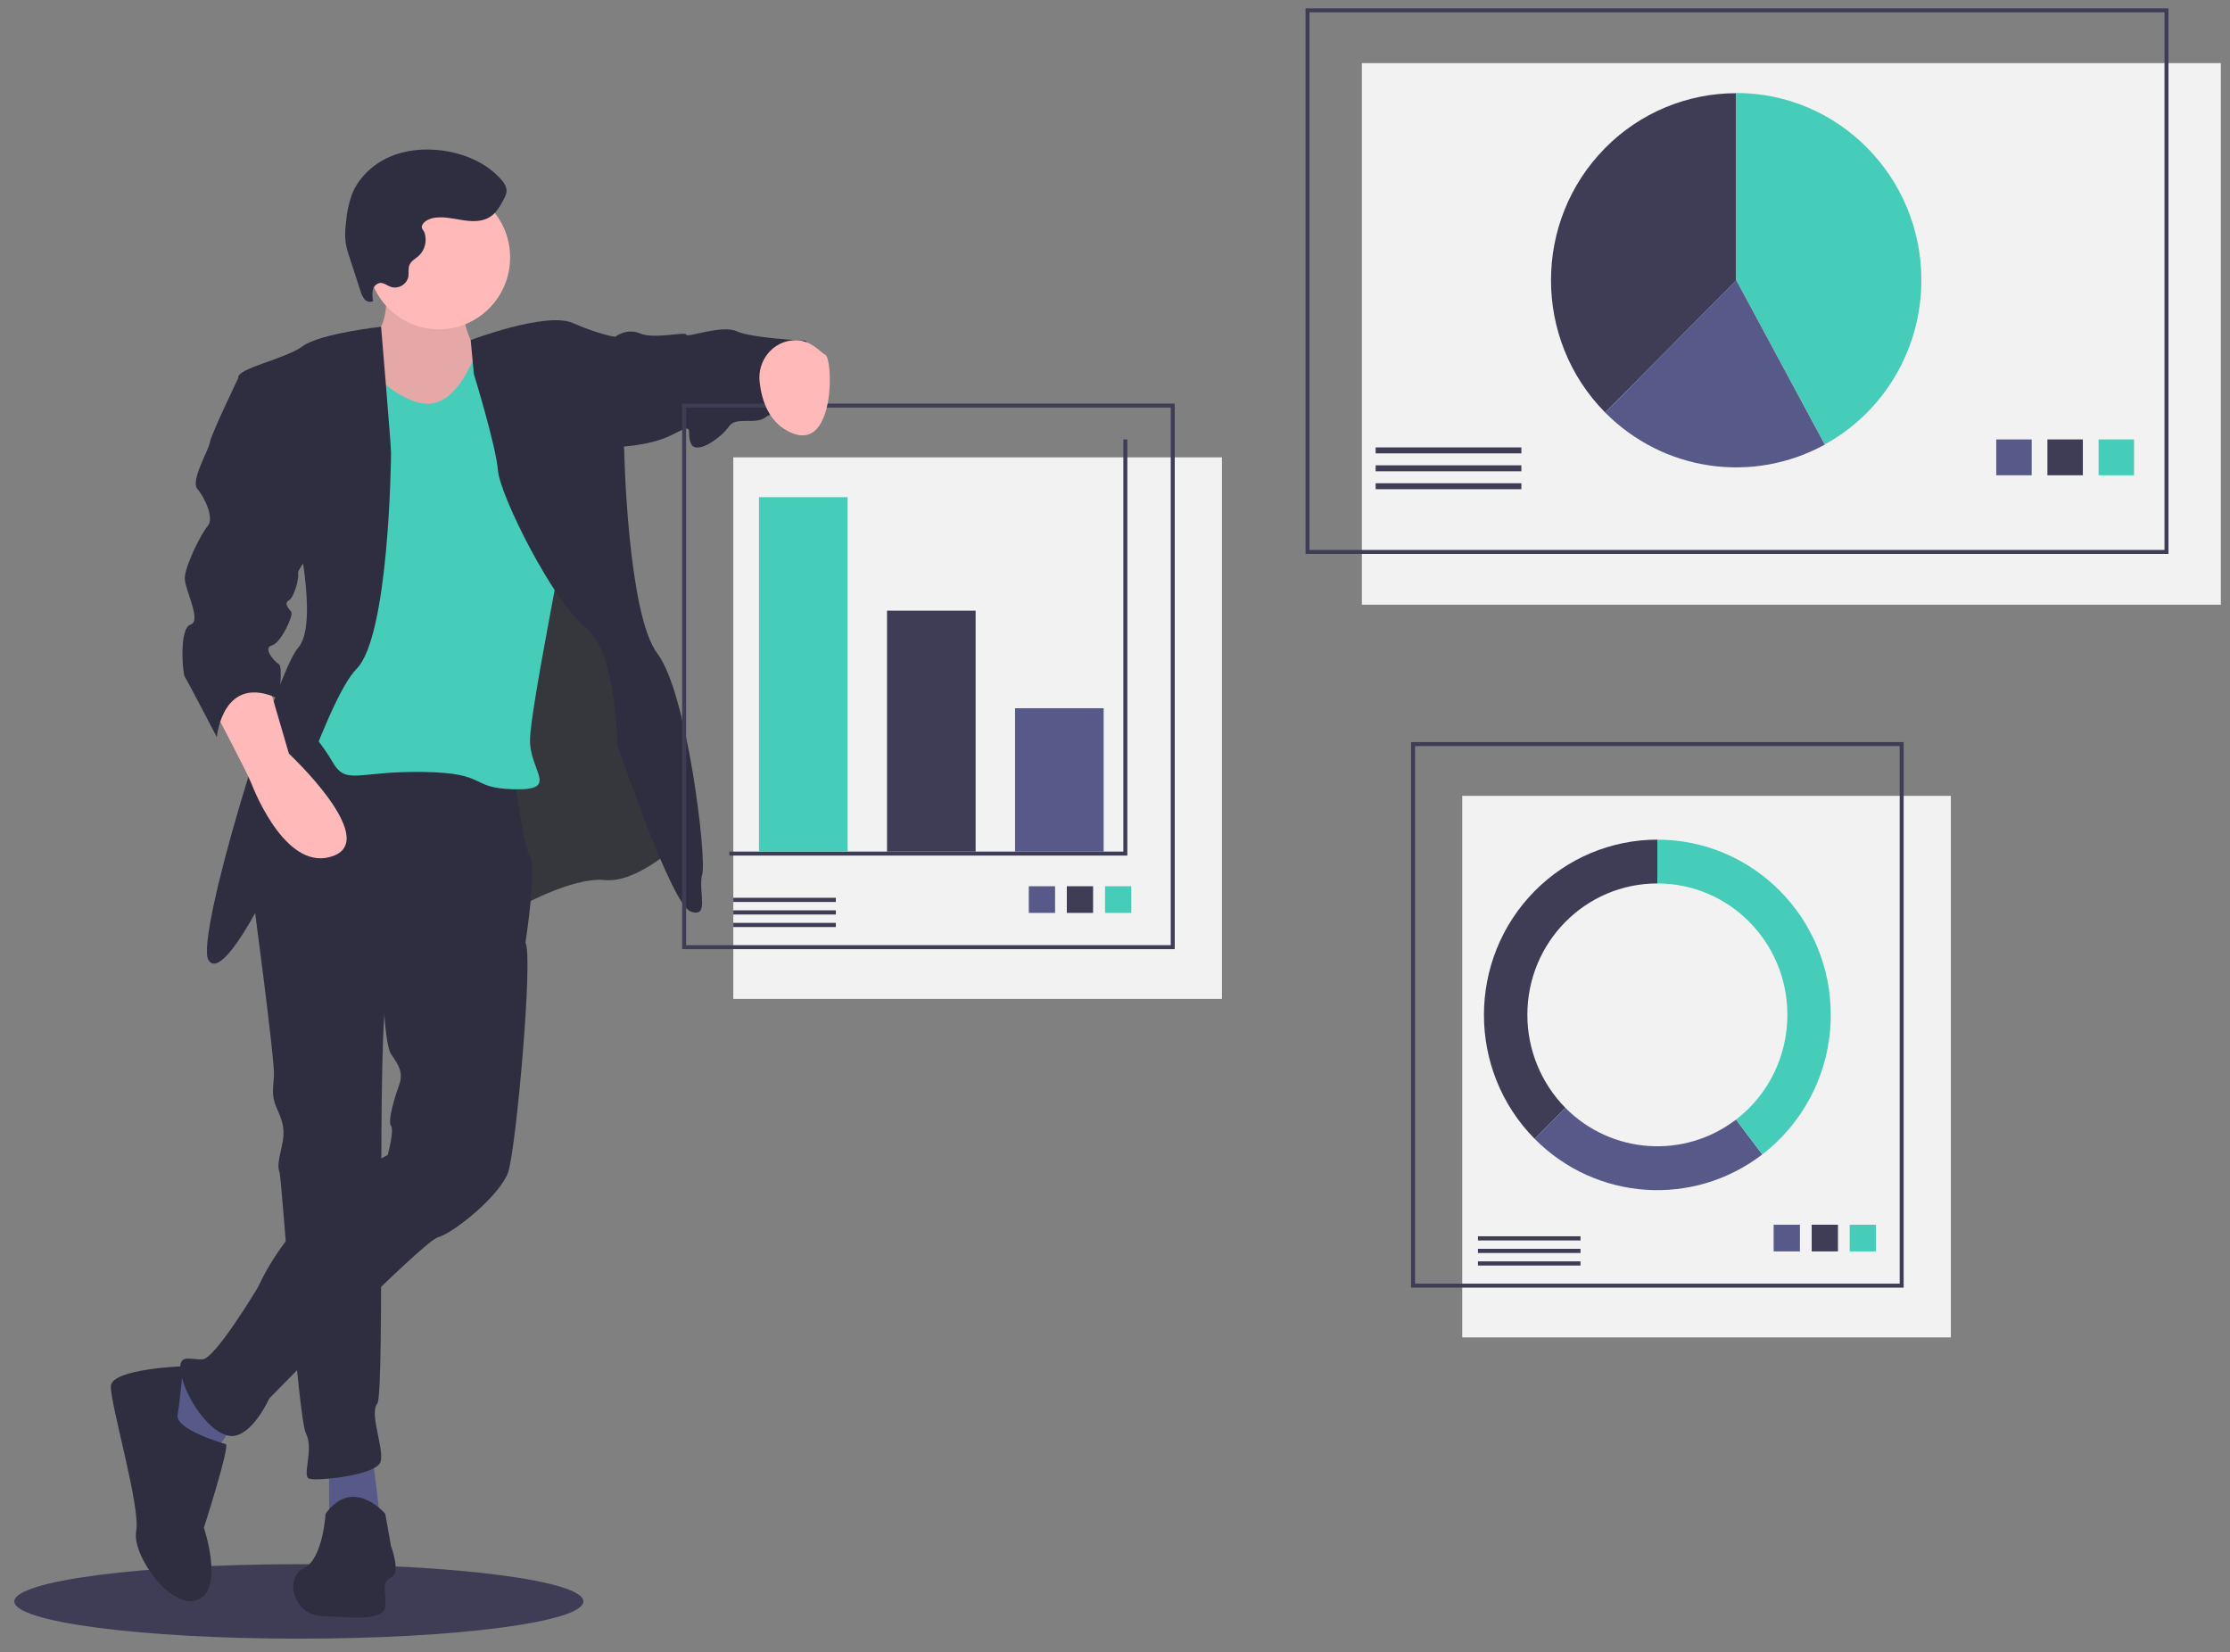 <?xml version="1.0" encoding="utf-8"?>
<!-- Generator: Adobe Illustrator 26.0.1, SVG Export Plug-In . SVG Version: 6.00 Build 0)  -->
<svg version="1.1" id="fa973782-3a18-4630-a762-87130b613ac3"
	 xmlns="http://www.w3.org/2000/svg" xmlns:xlink="http://www.w3.org/1999/xlink" x="0px" y="0px" viewBox="0 0 1120 829.8"
	 style="enable-background:new 0 0 1120 829.8;" xml:space="preserve">
<rect x="0" y="0" width="1120" height="829.8" fill="#808080" stroke="none"/>
<style type="text/css">
	.st0{fill:#3F3D56;}
	.st1{fill:#F2F2F2;}
	.st2{fill:none;stroke:#3F3D56;stroke-width:2;stroke-miterlimit:10;}
	.st3{fill:#46CDB9;}
	.st4{fill:#575A89;}
	.st5{fill:#FFB9B9;}
	.st6{opacity:0.1;enable-background:new    ;}
	.st7{fill:#36373D;}
	.st8{fill:#2F2E41;}
</style>
<ellipse class="st0" cx="150.1" cy="804.3" rx="142.9" ry="18.7"/>
<rect x="684" y="31.7" class="st1" width="431.4" height="272"/>
<rect x="656.7" y="5.2" class="st2" width="431.4" height="272"/>
<path class="st0" d="M806.2,207.2c-36.3-36.7-36.3-96.2,0-132.9c17.4-17.6,41.1-27.5,65.8-27.5v94L806.2,207.2z"/>
<path class="st3" d="M872,46.7c51.4,0,93,42.1,93,94c0,34.4-18.6,66.1-48.5,82.5L872,140.7V46.7z"/>
<path class="st4" d="M806.2,207.2l65.8-66.5l44.5,82.6C880.2,243.2,835.4,236.7,806.2,207.2L806.2,207.2z"/>
<rect x="1054" y="220.7" class="st3" width="17.8" height="18"/>
<rect x="1028.3" y="220.7" class="st0" width="17.8" height="18"/>
<rect x="1002.6" y="220.7" class="st4" width="17.8" height="18"/>
<rect x="690.9" y="224.7" class="st0" width="73.2" height="3"/>
<rect x="690.9" y="233.7" class="st0" width="73.2" height="3"/>
<rect x="690.9" y="242.7" class="st0" width="73.2" height="3"/>
<rect x="734.4" y="399.7" class="st1" width="245.4" height="272"/>
<rect x="709.7" y="373.7" class="st2" width="245.4" height="272"/>
<rect x="929" y="615.1" class="st3" width="13.2" height="13.4"/>
<rect x="909.9" y="615.1" class="st0" width="13.2" height="13.4"/>
<rect x="890.8" y="615.1" class="st4" width="13.2" height="13.4"/>
<rect x="742.3" y="620.9" class="st0" width="51.5" height="2.1"/>
<rect x="742.3" y="627.2" class="st0" width="51.5" height="2.1"/>
<rect x="742.3" y="633.5" class="st0" width="51.5" height="2.1"/>
<path class="st0" d="M832.4,421.7v22c-36.1,0-65.3,29.5-65.3,66c0,17.5,6.9,34.3,19.1,46.7L770.8,572c-34-34.4-34-90.1,0-124.5
	C787.1,431,809.3,421.7,832.4,421.7z"/>
<path class="st4" d="M770.8,572l15.4-15.6c23.1,23.3,59.7,25.8,85.7,5.9l13.2,17.5C850.4,606.4,801.6,603.1,770.8,572z"/>
<path class="st3" d="M897.7,509.7c0-36.5-29.2-66-65.3-66v-22c48.1,0,87.1,39.4,87.1,88c0,27.5-12.7,53.4-34.4,70.1l-13.2-17.5
	C888.2,549.8,897.7,530.4,897.7,509.7z"/>
<path class="st5" d="M193.5,134.2c0,0,4,30.3-6.3,33.8s-7.5,30.3-7.5,30.3l31.1,23.9l27.7,2.3l6.9-36.1l-4-9.3
	c0,0-15.6-18.7-4.6-37.9S193.5,134.2,193.5,134.2z"/>
<path class="st6" d="M193.5,134.2c0,0,4,30.3-6.3,33.8s-7.5,30.3-7.5,30.3l31.1,23.9l27.7,2.3l6.9-36.1l-4-9.3
	c0,0-15.6-18.7-4.6-37.9S193.5,134.2,193.5,134.2z"/>
<path class="st7" d="M222.4,370.3l36.3,86.3c0,0,28.3-16.3,45-14.6c16.7,1.7,37.5-18.7,37.5-18.7l-20.8-101.4l-38.6-107.8
	l-53.6,34.4L222.4,370.3z"/>
<polygon class="st4" points="165.3,737 165.3,764.9 191.2,764.9 187.2,732.3 "/>
<polygon class="st4" points="97.8,688.6 78.8,700.2 92.6,732.3 107,730.5 120.9,710.7 "/>
<path class="st8" d="M160.1,362.1l-34,81c0,0,12.1,89.8,11.5,97.3s-1.2,10.5,1.7,16.9s4,10.5,2.3,18.1s-2.3,10.5-1.2,13.4
	s9.2,123,13.3,131.2s-2.3,21.6,1.7,22.7c4,1.2,34-1.7,35.8-8.7c1.7-7-5.8-23.9-1.7-29.1s-0.6-194.1,5.2-206.9s69.2-24.5,69.2-24.5
	s5.8-37.3,2.3-43.1c-3.5-5.8-8.1-42.6-8.1-42.6L160.1,362.1z"/>
<path class="st8" d="M193.5,760.3c0,0-16.1-19.2-30,0c0,0-1.2,22.7-11,27.4s-5.2,23.3,8.7,23.9s31.7,2.9,32.3-4.7
	s-2.3-12.2,2.9-14.6c5.2-2.3,0-15.7,0-15.7L193.5,760.3z"/>
<path class="st8" d="M191.8,481.6c0,0,0.6,42,4.6,47.8s6.3,9.3,4,15.7s-5.8,18.1-4,20.4c1.7,2.3-1.7,14.6-1.7,14.6
	s-44.4,21.6-65.2,66.5c0,0-21.3,35.6-27.7,36.1S88,678.6,91.4,692c3.5,13.4,16.7,30.9,26.5,29.1s17.3-18.7,17.3-18.7
	s76.7-78.7,84.8-81s31.1-21,35.2-32.6c4-11.7,12.7-109,8.7-115.4s-19-15.2-19-15.2L191.8,481.6z"/>
<path class="st8" d="M92,686.2c0,0-35.8,1.2-36.3,9.9s15,60.6,12.7,72.9c-2.3,12.2,17.9,40.2,31.1,34.4s2.9-36.1,2.9-36.1
	s13.3-41.4,11-42s-25.4-7.6-24.2-14.6S92,686.2,92,686.2z"/>
<ellipse class="st5" cx="220.4" cy="129.3" rx="35.8" ry="36.1"/>
<path class="st3" d="M184.3,184.9c0,0,19.6,21,34,17.5s21.9-28.6,21.9-28.6l26-4.7c0,0,18.5,82.8,18.5,90.9
	c0,8.2-18.5,96.2-18.5,111.9s15,25.1-8.1,24.5s-12.1-8.2-45.6-8.7s-38.6,7-45.6-5.2c-4.7-8-10.5-15.2-17.3-21.6l12.1-43.1l1.7-121.8
	c0,0,14.8-29.1,21.5-26.8C185.1,169.2,181.4,182,184.3,184.9z"/>
<path class="st8" d="M191.4,164.1c0,0-30.8,3.4-39.4,9.8c-8.7,6.4-32.9,11.1-32.3,15.7c0.6,4.7,28.3,71.1,28.3,71.1
	s12.7,52.5,1.7,64.7s-51.9,145.7-45,156.8c6.9,11.1,28.8-33.8,28.8-33.8s29.4-96.2,45.6-112.5s17.3-104.3,17.3-108.4
	S191.4,164.1,191.4,164.1z"/>
<path class="st8" d="M236.4,170.8c0,0,37.9-14.4,51.2-8.6s21.3,7,21.3,7l4.6,57.1c0,0,1.7,82.2,16.7,102s24.8,102.6,22.5,110.8
	s4,22.2-5.8,18.7S310,373.9,310,373.9s0-46-16.1-58.9c-16.1-12.8-42.7-65.9-43.8-78.7S238,187.9,238,187.9L236.4,170.8z"/>
<path class="st5" d="M106.5,354.6c0,0,17.3,32.6,19.6,38.5s18.5,45.5,41.5,36.7s-22.5-51.3-22.5-51.3l-10.4-35.6
	C134.7,342.9,107.6,337.1,106.5,354.6z"/>
<path class="st8" d="M303.1,169.2h5.8c0,0,5.8-4.7,12.7-1.7s23.1-1.2,23.1,0.6s17.9-5.2,25.4-1.7s34.6,4.7,34.6,4.7s11,28,3.5,33.2
	s-18.5,1.2-23.6,5.2c-5.2,4.1-15-0.6-18.5,4.7c-3.5,5.2-16.1,14.6-19,8.7s2.9-11.1-9.2-4.7c-12.1,6.4-31.1,6.4-31.1,6.4L303.1,169.2
	z"/>
<path class="st8" d="M217.1,109.6c4.8-1.1,9.9,0.1,14.8,0.9c4.9,0.8,10.3,1.1,14.4-1.7c3.1-2,4.9-5.4,6.7-8.7
	c0.7-1.2,1.2-2.5,1.4-3.8c0.2-2.4-1.3-4.6-2.9-6.4c-7.5-8.3-18.4-12.8-29.3-14.3c-9-1.2-18.5-0.4-26.8,3.3
	c-8.3,3.7-15.5,10.5-18.8,19.1c-1.5,4.4-2.5,9-2.8,13.6c-0.5,3.4-0.6,6.9-0.2,10.3c0.4,2.5,1.1,5,2,7.5L181,146
	c0.4,1.6,1.1,3,2.1,4.3c1.1,1.3,2.8,1.6,4.3,1c-0.4-1.8-0.5-3.7-0.2-5.5c0.3-1.9,1.8-3.3,3.6-3.7c2-0.2,3.7,1.4,5.6,2
	c3.7,1.1,7.5-1,8.6-4.7c0.1-0.2,0.1-0.4,0.1-0.5c0.3-1.9-0.2-3.9,0.5-5.7c0.8-2.1,3-3.2,4.7-4.7c3.1-2.9,4.2-7.3,3-11.4
	c-0.4-1.4-1.7-2-1.4-3.6C212.4,111.4,215.4,110,217.1,109.6z"/>
<rect x="368.3" y="229.7" class="st1" width="245.4" height="272"/>
<rect x="343.6" y="203.7" class="st2" width="245.4" height="272"/>
<polyline class="st2" points="565.2,220.7 565.2,428.7 366.3,428.7 "/>
<rect x="509.8" y="355.7" class="st4" width="44.5" height="72"/>
<rect x="445.5" y="306.7" class="st0" width="44.5" height="121"/>
<rect x="381.2" y="249.7" class="st3" width="44.5" height="178"/>
<rect x="555" y="445.1" class="st3" width="13.2" height="13.4"/>
<rect x="535.8" y="445.1" class="st0" width="13.2" height="13.4"/>
<rect x="516.7" y="445.1" class="st4" width="13.2" height="13.4"/>
<rect x="368.3" y="450.9" class="st0" width="51.5" height="2.1"/>
<rect x="368.3" y="457.2" class="st0" width="51.5" height="2.1"/>
<rect x="368.3" y="463.5" class="st0" width="51.5" height="2.1"/>
<path class="st5" d="M398.7,170.9c-10.5,0.5-18.3,10.1-17.2,20.7c1,9.6,4.8,21.5,16.8,26.1c21.3,8.2,20.2-37.9,16.1-39.6
	C411.8,176.9,407.5,170.5,398.7,170.9z"/>
<path class="st8" d="M126.1,186.5l-6.3,3.1c0,0-13.8,28.6-14.4,32.6s-9.8,19.2-6.3,23.3s8.7,14.6,5.2,18.7s-11.5,20.4-11.5,26.2
	s8.7,21.6,2.9,23.3c-5.8,1.7-4,24.5-2.9,26.2c1.2,1.7,16.1,30.3,16.1,30.3s2.9-32.6,31.1-19.2c0,0,2.3-16.3,0-17.5s-8.1-8.2-3.5-9.3
	c4.6-1.2,11-15.2,9.8-16.9c-1.2-1.7-4-4.1-1.2-5.8c2.9-1.7,5.2-11.7,4.6-13.4s6.3-9.9,6.3-9.9L126.1,186.5z"/>
</svg>
